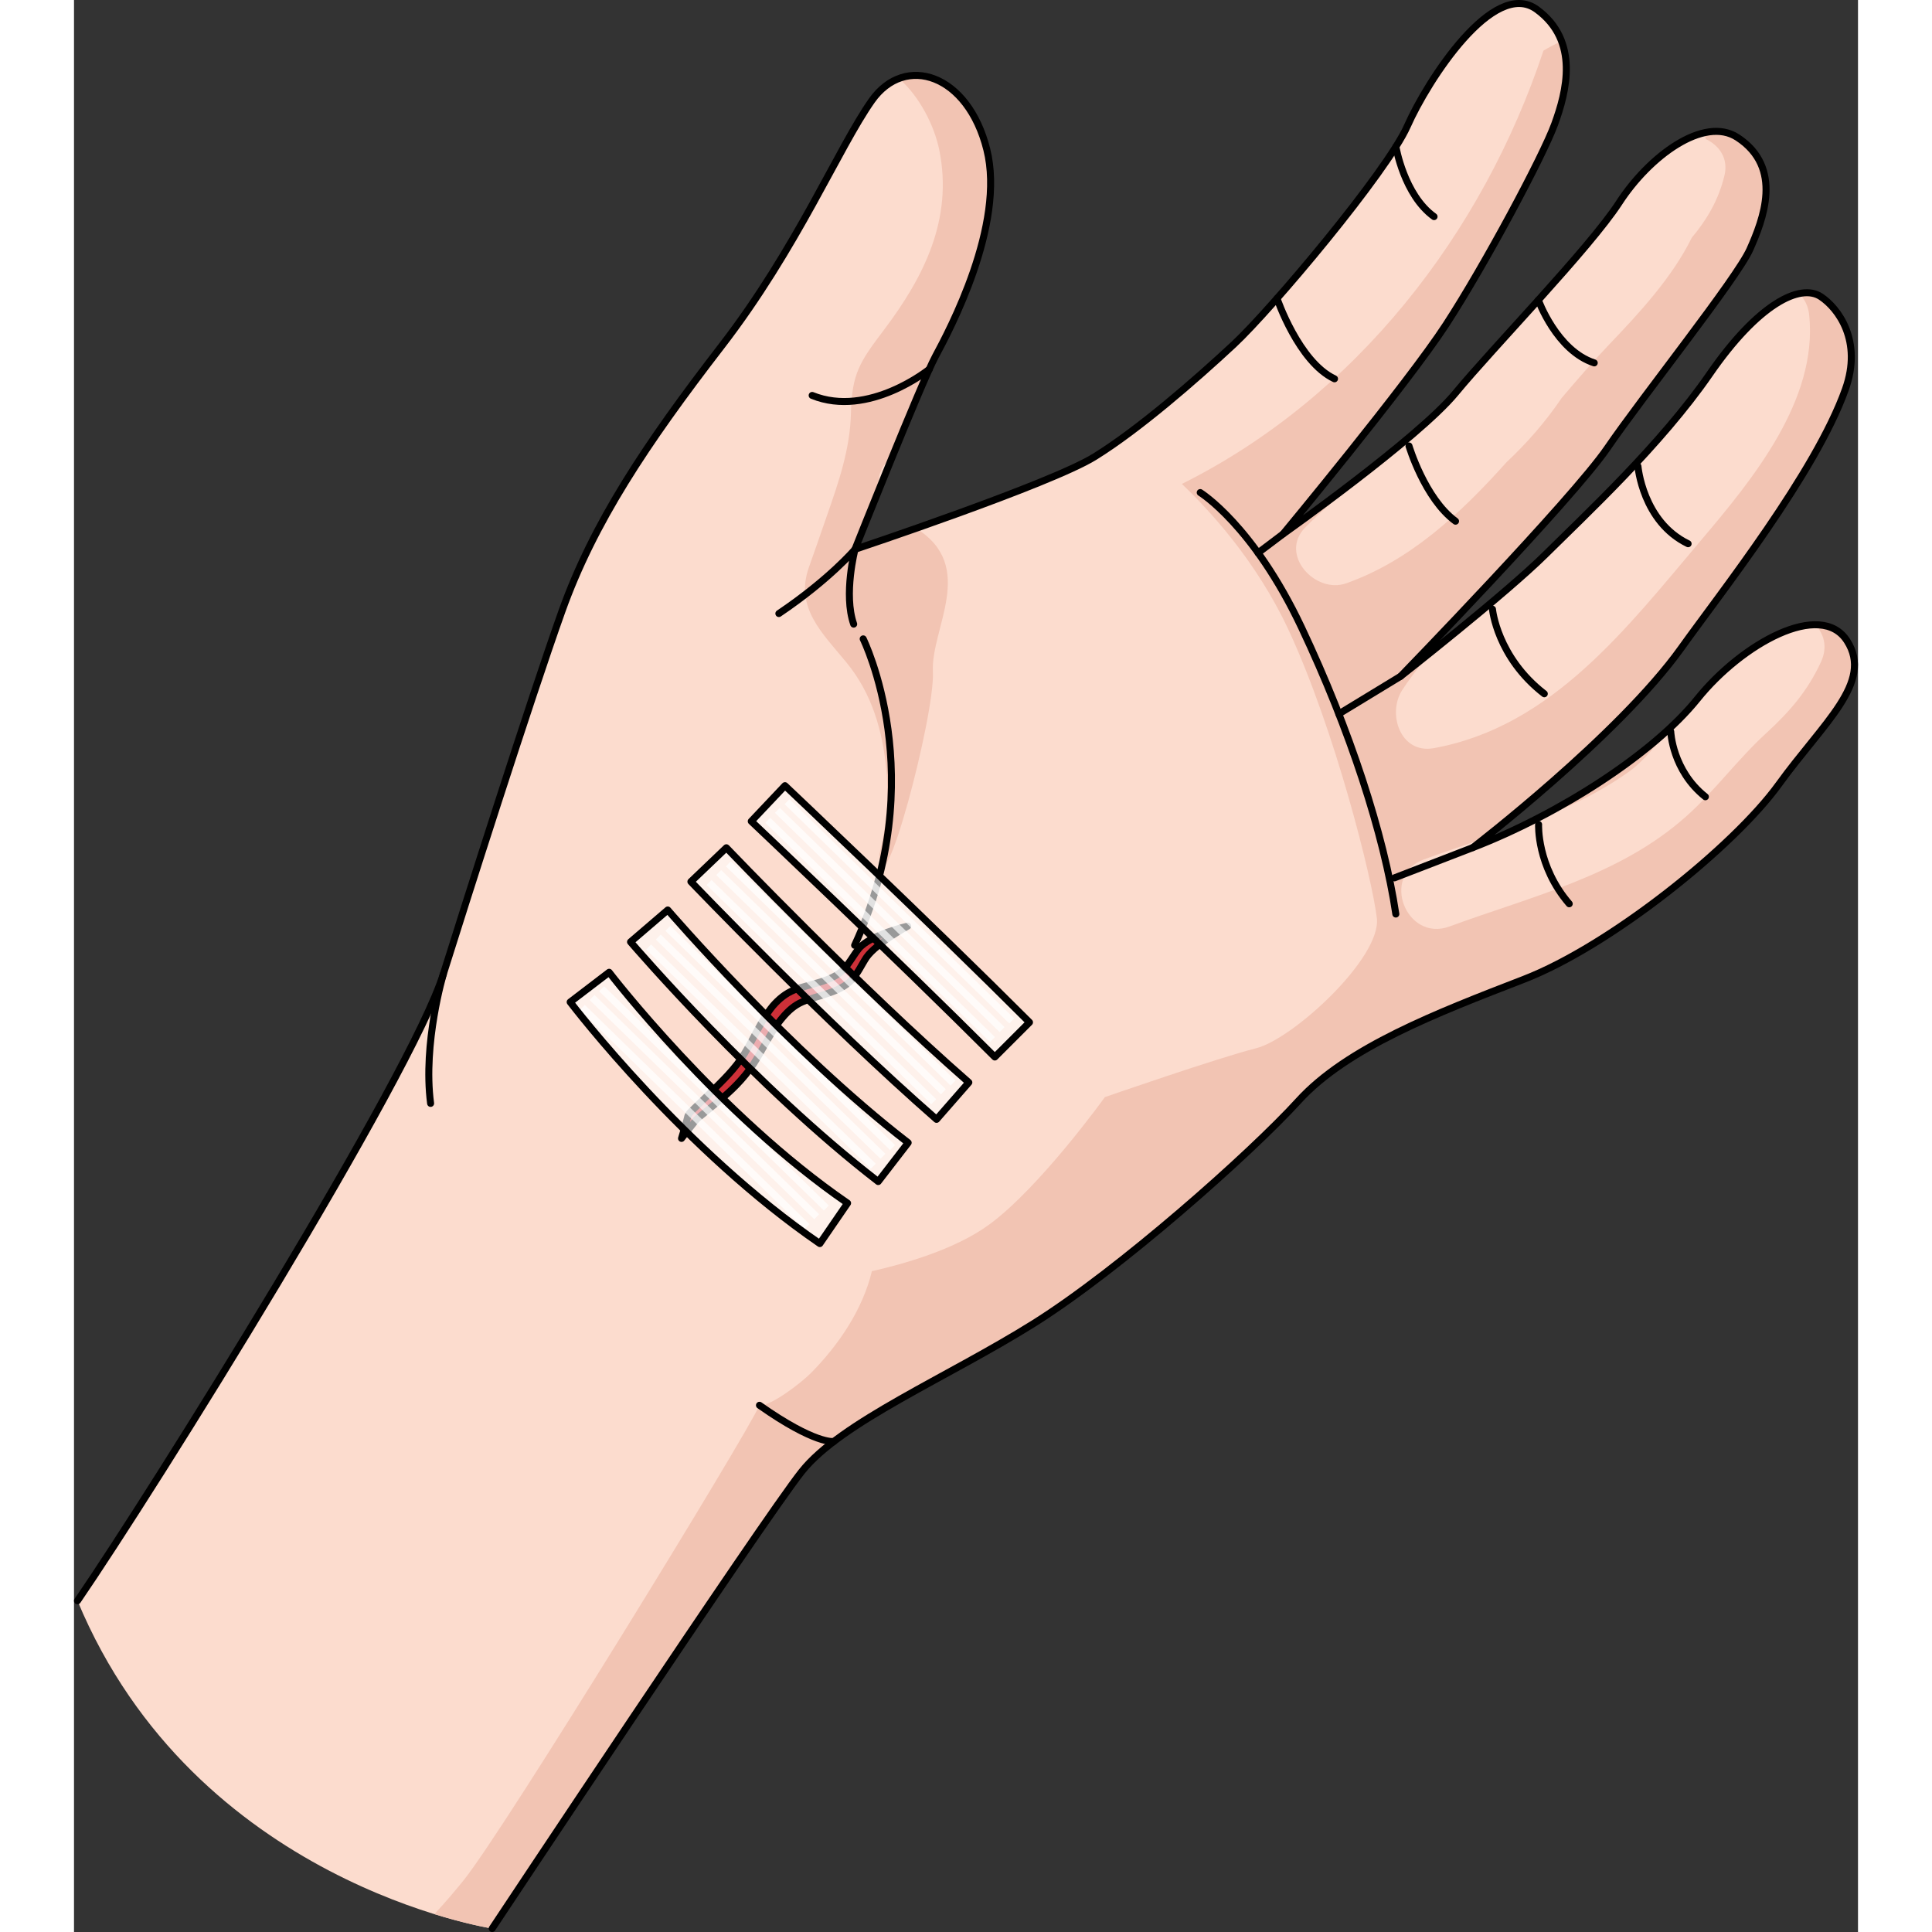 <?xml version="1.0" encoding="utf-8"?>
<!-- Created by: Science Figures, www.sciencefigures.org, Generator: Science Figures Editor -->
<svg version="1.1" id="Camada_1" xmlns="http://www.w3.org/2000/svg" xmlns:xlink="http://www.w3.org/1999/xlink" 
	 width="800px" height="800px" viewBox="0 0 254.647 275.773" enable-background="new 0 0 254.647 275.773"
	 xml:space="preserve">
<rect x="0" y="0" width="254.647" height="275.773" fill="#333333" stroke="none"/>
<g>
	<g>
		<g>
			<g>
				<path fill="#FCDCCE" d="M59.692,275.273c0,0,38.562-58.132,44.177-65.211c5.614-7.083,20.839-13.455,33.102-21.137
					c12.26-7.684,30.924-24.227,37.823-31.805c6.897-7.575,19.723-12.529,32.121-17.318c12.397-4.788,30.013-18.964,36.414-27.822
					c6.403-8.858,13.534-14.56,9.774-20.478c-3.757-5.919-15.065,0.414-21.372,8.255c-6.306,7.839-19.685,16.447-32.082,21.235
					c0,0,20.843-15.992,29.77-28.489c5.66-7.923,19.164-24.973,23.428-36.934c2.464-6.906-1.005-11.556-3.498-13.218
					c-2.924-1.954-8.95,1.001-15.875,11.046c-6.928,10.045-17.77,20.127-23.454,25.763c-5.685,5.634-20.665,17.378-20.665,17.378
					s24.501-25.25,29.524-32.592c5.023-7.346,18.512-24.229,20.35-28.379c1.837-4.15,4.826-11.617-1.782-15.943
					c-4.814-3.148-12.626,2.731-16.873,9.277c-4.246,6.548-18.033,20.719-23.388,27.211c-5.352,6.489-24.61,20.115-24.61,20.115
					s17.73-21.387,23.28-29.916c5.549-8.531,13.819-24.007,15.489-28.582c1.669-4.576,3.612-11.885-2.548-16.384
					c-6.158-4.5-15.586,10.125-18.474,16.645c-2.889,6.518-19.378,26.153-24.798,31.192c-5.422,5.043-13.507,12.095-19.85,16.02
					c-6.344,3.924-34.198,13.209-34.198,13.209s9.476-23.803,11.474-27.522c2.003-3.723,10.026-18.781,7.346-29.536
					c-2.679-10.755-11.658-13.747-16.42-6.995c-4.759,6.75-10.654,21.062-21.459,35.06c-10.805,13.999-18.259,25.23-22.749,37.771
					c-4.487,12.542-13.956,43.065-16.948,51.848c-5.695,16.716-41.224,73.419-52.223,89.458
					C17.285,268.818,59.692,275.273,59.692,275.273z"/>
				<path fill="#F2C4B3" d="M221.886,110.198c-4.433,3.146-9.258,5.352-14.235,7.236c7.583-3.783,14.882-8.61,20.095-13.463
					C225.923,106.236,224.116,108.615,221.886,110.198z"/>
				<g>
					<path fill="#F2C4B3" d="M115.96,109.929c0.407,4.164-0.036,8.135-0.987,11.988c0.252,9.161,7.951-19.834,7.625-26.035
						c-0.324-6.161,6.355-15.03-2.396-20.463c-4.386,1.495-8.724,2.993-8.724,2.993s1.487-3.739,3.403-8.47
						c-0.279-1.734,0.254-3.544,1.903-4.673c2.526-6.183,5.209-12.593,6.168-14.379c2.003-3.723,10.026-18.781,7.346-29.536
						c-2.052-8.241-7.799-11.905-12.518-10.138c2.986,2.639,5.064,6.825,5.751,10.297c1.93,9.753-2.168,17.971-7.941,25.607
						c-3.422,4.534-4.559,6.189-4.689,11.856c-0.12,5.074-1.713,9.716-3.368,14.46c-0.876,2.517-1.738,5.034-2.634,7.547
						c-2.047,5.751,1.97,9.448,5.345,13.558C113.914,99.01,115.411,104.281,115.96,109.929z"/>
					<path fill="#F2C4B3" d="M253.103,91.502c-1.027-1.618-2.63-2.296-4.529-2.301c1.217,1.292,1.767,3.164,0.792,5.278
						c-1.91,4.157-4.497,7.128-7.846,10.198c-4.073,3.732-7.349,8.251-11.436,11.889c-9.53,8.481-22.059,11.379-33.746,15.68
						c-6.192,2.275-9.893-7.275-3.691-9.558c2.879-1.057,5.784-2.025,8.674-3.009c5.11-4.057,20.695-16.814,28.098-27.175
						c5.66-7.923,19.164-24.973,23.428-36.934c2.464-6.906-1.004-11.556-3.498-13.218c-0.809-0.539-1.864-0.689-3.101-0.432
						c0.758,0.726,1.301,1.735,1.438,3.076c1.232,12.153-8.095,23.438-15.446,32.127c-10.533,12.439-21.245,26.604-38.136,29.667
						c-4.803,0.872-6.682-4.954-4.513-8.29c1.275-1.96,2.734-3.789,4.28-5.556c-2.646,2.127-4.516,3.595-4.516,3.595
						s24.501-25.249,29.524-32.592c5.023-7.347,18.513-24.229,20.35-28.379c1.837-4.15,4.826-11.617-1.782-15.943
						c-1.401-0.915-3.059-1.03-4.807-0.618c0.081,0.211,0.172,0.411,0.231,0.651c0.012,0.061,0.019,0.124,0.034,0.184
						c1.909,0.898,3.273,2.739,2.686,5.192c-0.85,3.556-2.565,6.385-4.667,8.892c-2.798,5.688-7.518,10.778-11.773,15.227
						c-2.29,2.393-4.537,4.988-6.797,7.651c-2.286,3.384-4.948,6.428-7.896,9.197c-6.582,7.347-13.789,14.052-22.862,17.26
						c-4.434,1.572-9.634-4.132-5.849-7.971c1.132-1.149,2.29-2.234,3.461-3.295c0.134-0.346,0.3-0.685,0.529-1.01
						c-4.059,3.045-7.162,5.242-7.162,5.242s17.73-21.387,23.28-29.916c5.549-8.531,13.819-24.007,15.489-28.582
						c1.182-3.235,2.484-7.833,0.978-11.842c-0.886,0.396-1.74,0.848-2.572,1.343c-8.675,26.107-26.792,49.466-51.613,61.849
						c3.751,3.56,10.608,10.91,15.223,20.831c6.636,14.267,11.945,35.502,12.608,41.143c0.664,5.641-11.945,17.253-17.253,18.581
						c-5.309,1.327-21.567,6.968-21.567,6.968s-9.291,12.94-16.59,18.249c-4.887,3.554-12.298,5.62-16.666,6.598
						c-1.33,5.53-4.793,10.589-8.711,14.548c-1.234,1.248-5.631,4.728-7.34,4.593c-1.615,3.848-36.324,60.506-42.239,67.818
						c-1.025,1.27-2.483,3.016-4.161,4.818c5.016,1.554,8.248,2.049,8.248,2.049s38.562-58.132,44.177-65.211
						c5.614-7.083,20.838-13.455,33.101-21.138c12.26-7.684,30.924-24.226,37.823-31.804c6.897-7.575,19.724-12.529,32.121-17.318
						c12.396-4.788,30.013-18.964,36.415-27.822C249.733,103.122,256.864,97.421,253.103,91.502z"/>
				</g>
				<path fill="#F2C4B3" d="M237.63,94.003c-1.635,1.957-3.59,3.57-5.528,5.321C233.717,97.387,235.62,95.563,237.63,94.003z"/>
				<path fill="none" stroke="#000000" stroke-linecap="round" stroke-linejoin="round" stroke-miterlimit="10" d="M59.692,275.273
					c0,0,38.562-58.132,44.177-65.211c5.614-7.083,20.839-13.455,33.102-21.137c12.26-7.684,30.924-24.227,37.823-31.805
					c6.897-7.575,19.723-12.529,32.121-17.318c12.397-4.788,30.013-18.964,36.414-27.822c6.403-8.858,13.534-14.56,9.774-20.478
					c-3.757-5.919-15.065,0.414-21.372,8.255c-6.306,7.839-19.685,16.447-32.082,21.235c0,0,20.843-15.992,29.77-28.489
					c5.66-7.923,19.164-24.973,23.428-36.934c2.464-6.906-1.005-11.556-3.498-13.218c-2.924-1.954-8.95,1.001-15.875,11.046
					c-6.928,10.045-17.77,20.127-23.454,25.763c-5.685,5.634-20.665,17.378-20.665,17.378s24.501-25.25,29.524-32.592
					c5.023-7.346,18.512-24.229,20.35-28.379c1.837-4.15,4.826-11.617-1.782-15.943c-4.814-3.148-12.626,2.731-16.873,9.277
					c-4.246,6.548-18.033,20.719-23.388,27.211c-5.352,6.489-24.61,20.115-24.61,20.115s17.73-21.387,23.28-29.916
					c5.549-8.531,13.819-24.007,15.489-28.582c1.669-4.576,3.612-11.885-2.548-16.384c-6.158-4.5-15.586,10.125-18.474,16.645
					c-2.889,6.518-19.378,26.153-24.798,31.192c-5.422,5.043-13.507,12.095-19.85,16.02c-6.344,3.924-34.198,13.209-34.198,13.209
					s9.476-23.803,11.474-27.522c2.003-3.723,10.026-18.781,7.346-29.536c-2.679-10.755-11.658-13.747-16.42-6.995
					c-4.759,6.75-10.654,21.062-21.459,35.06c-10.805,13.999-18.259,25.23-22.749,37.771c-4.487,12.542-14.179,42.992-16.948,51.848
					c-4.555,14.568-41.224,73.419-52.223,89.458"/>
				<path fill="none" stroke="#000000" stroke-linecap="round" stroke-linejoin="round" stroke-miterlimit="10" d="M52.723,139.037
					c0,0-2.946,9.845-1.822,18.461"/>
				<path fill="none" stroke="#000000" stroke-linecap="round" stroke-linejoin="round" stroke-miterlimit="10" d="M160.757,70.308
					c0,0,7.557,4.646,14.463,19.263c6.906,14.617,11.753,29.489,13.456,40.897"/>
				
					<line fill="none" stroke="#000000" stroke-linecap="round" stroke-linejoin="round" stroke-miterlimit="10" x1="199.649" y1="120.992" x2="188.488" y2="125.303"/>
				
					<line fill="none" stroke="#000000" stroke-linecap="round" stroke-linejoin="round" stroke-miterlimit="10" x1="189.356" y1="96.538" x2="180.54" y2="101.903"/>
				
					<line fill="none" stroke="#000000" stroke-linecap="round" stroke-linejoin="round" stroke-miterlimit="10" x1="172.577" y1="76.227" x2="169.013" y2="78.916"/>
				<path fill="none" stroke="#000000" stroke-linecap="round" stroke-linejoin="round" stroke-miterlimit="10" d="M100.612,87.577
					c7.262-4.892,10.867-9.166,10.867-9.166s-1.67,6.433-0.188,10.676"/>
				<path fill="none" stroke="#000000" stroke-linecap="round" stroke-linejoin="round" stroke-miterlimit="10" d="M112.649,91.193
					c0,0,9.85,19.891-1.222,43.738"/>
				<path fill="none" stroke="#000000" stroke-linecap="round" stroke-linejoin="round" stroke-miterlimit="10" d="M108.456,205.761
					c0,0-2.664,0.431-10.612-5.173"/>
			</g>
			<path fill="none" stroke="#000000" stroke-linecap="round" stroke-linejoin="round" stroke-miterlimit="10" d="M209.056,117.685
				c0,0-0.285,5.912,4.373,11.321"/>
			<path fill="none" stroke="#000000" stroke-linecap="round" stroke-linejoin="round" stroke-miterlimit="10" d="M227.92,104.435
				c0,0,0.212,5.535,4.942,9.294"/>
			<path fill="none" stroke="#000000" stroke-linecap="round" stroke-linejoin="round" stroke-miterlimit="10" d="M202.472,86.956
				c0,0,0.64,6.847,7.397,12.072"/>
			<path fill="none" stroke="#000000" stroke-linecap="round" stroke-linejoin="round" stroke-miterlimit="10" d="M223.237,66.553
				c0,0,0.662,7.918,7.16,11.059"/>
			<path fill="none" stroke="#000000" stroke-linecap="round" stroke-linejoin="round" stroke-miterlimit="10" d="M209.022,42.831
				c0,0,2.597,7.219,7.975,8.968"/>
			<path fill="none" stroke="#000000" stroke-linecap="round" stroke-linejoin="round" stroke-miterlimit="10" d="M190.555,63.655
				c0,0,2.245,7.515,6.644,10.74"/>
			<path fill="none" stroke="#000000" stroke-linecap="round" stroke-linejoin="round" stroke-miterlimit="10" d="M171.72,42.603
				c0,0,3.08,9.054,8.204,11.467"/>
			<path fill="none" stroke="#000000" stroke-linecap="round" stroke-linejoin="round" stroke-miterlimit="10" d="M188.687,20.935
				c0,0,1.156,6.901,5.446,9.985"/>
			<path fill="none" stroke="#000000" stroke-linecap="round" stroke-linejoin="round" stroke-miterlimit="10" d="M122.085,52.706
				c0,0-8.656,7.008-16.72,3.739"/>
		</g>
	</g>
</g>
<g>
	<path fill="#CD3038" stroke="#000000" stroke-linecap="round" stroke-linejoin="round" stroke-miterlimit="10" d="M86.718,162.495
		c0,0,0.759-2.482,0.849-2.959c0.087-0.455,0.336-0.702,0.556-0.925l2.685-2.596c1.76-1.753,3.566-3.445,4.905-5.644
		c1.351-2.189,2.396-4.768,4.028-6.77c0.84-0.966,1.819-1.799,3.051-2.289c1.223-0.491,2.546-0.755,3.776-1.151
		c1.231-0.386,2.381-0.876,3.229-1.717c0.839-0.859,1.435-2.057,2.243-3.065c1.677-1.967,6.96-3.184,6.96-3.184
		s-4.4,2.405-5.862,4.427c-0.704,1.046-1.248,2.317-2.144,3.261c-0.902,0.941-2.102,1.473-3.337,1.9
		c-1.236,0.428-2.551,0.726-3.685,1.219c-1.133,0.479-2.033,1.292-2.826,2.237c-1.612,1.866-2.7,4.376-4.122,6.572
		c-1.44,2.188-3.244,3.936-5.174,5.5l-2.872,2.356C88.749,159.866,86.718,162.495,86.718,162.495z"/>
	<g>
		<g opacity="0.6">
			<path fill="#FFFFFF" d="M106.461,177.508c-19.343-13.274-34.981-33.615-35.638-34.475l5.562-4.249
				c0.154,0.202,15.637,20.325,34.036,32.952L106.461,177.508z"/>
			<path fill="#FFFFFF" d="M114.794,168.654c-17.563-13.549-34.637-33.368-35.354-34.205l5.312-4.559
				c0.171,0.199,17.334,20.119,34.317,33.221L114.794,168.654z"/>
			<path fill="#FFFFFF" d="M123.119,159.777c-15.793-13.804-34.872-33.729-35.063-33.929l5.061-4.838
				c0.188,0.197,19.057,19.901,34.61,33.497L123.119,159.777z"/>
			<path fill="#FFFFFF" d="M131.438,150.876c-14.036-14.035-34.561-33.45-34.766-33.645l4.809-5.086
				c0.207,0.195,20.801,19.675,34.906,33.781L131.438,150.876z"/>
		</g>
		<g>
			<polygon opacity="0.7" fill="#FFFFFF" points="130.75,148.743 98.677,117.446 99.376,116.731 131.449,148.028 			"/>
			<polygon opacity="0.7" fill="#FFFFFF" points="132.125,147.323 100.052,116.026 100.751,115.311 132.824,146.608 			"/>
			<polygon opacity="0.7" fill="#FFFFFF" points="133.5,146.083 101.427,114.786 102.126,114.071 134.199,145.368 			"/>
		</g>
		<g>
			<polygon opacity="0.7" fill="#FFFFFF" points="122.372,157.619 90.299,126.322 90.998,125.607 123.071,156.904 			"/>
			<polygon opacity="0.7" fill="#FFFFFF" points="123.747,156.198 91.674,124.902 92.373,124.187 124.447,155.484 			"/>
			<polygon opacity="0.7" fill="#FFFFFF" points="125.122,154.959 93.049,123.662 93.748,122.947 125.822,154.244 			"/>
		</g>
		<g>
			<polygon opacity="0.7" fill="#FFFFFF" points="113.745,166.826 81.672,135.529 82.371,134.814 114.445,166.111 			"/>
			<polygon opacity="0.7" fill="#FFFFFF" points="115.121,165.406 83.047,134.109 83.747,133.394 115.82,164.691 			"/>
			<polygon opacity="0.7" fill="#FFFFFF" points="116.496,164.166 84.423,132.869 85.122,132.154 117.195,163.451 			"/>
		</g>
		<g>
			<polygon opacity="0.7" fill="#FFFFFF" points="104.289,175.453 72.216,144.156 72.915,143.441 104.988,174.738 			"/>
			<polygon opacity="0.7" fill="#FFFFFF" points="105.664,174.033 73.591,142.736 74.29,142.021 106.364,173.318 			"/>
			<polygon opacity="0.7" fill="#FFFFFF" points="107.039,172.793 74.966,141.496 75.665,140.781 107.739,172.078 			"/>
		</g>
		<g>
			<path fill="none" stroke="#000000" stroke-linecap="round" stroke-linejoin="round" stroke-miterlimit="10" d="M106.461,177.508
				c-19.343-13.274-34.981-33.615-35.638-34.475l5.562-4.249c0.154,0.202,15.637,20.325,34.036,32.952L106.461,177.508z"/>
			<path fill="none" stroke="#000000" stroke-linecap="round" stroke-linejoin="round" stroke-miterlimit="10" d="M114.794,168.654
				c-17.563-13.549-34.637-33.368-35.354-34.205l5.312-4.559c0.171,0.199,17.334,20.119,34.317,33.221L114.794,168.654z"/>
			<path fill="none" stroke="#000000" stroke-linecap="round" stroke-linejoin="round" stroke-miterlimit="10" d="M123.119,159.777
				c-15.793-13.804-34.872-33.729-35.063-33.929l5.061-4.838c0.188,0.197,19.057,19.901,34.61,33.497L123.119,159.777z"/>
			<path fill="none" stroke="#000000" stroke-linecap="round" stroke-linejoin="round" stroke-miterlimit="10" d="M131.438,150.876
				c-14.036-14.035-34.561-33.45-34.766-33.645l4.809-5.086c0.207,0.195,20.801,19.675,34.906,33.781L131.438,150.876z"/>
		</g>
	</g>
</g>
</svg>